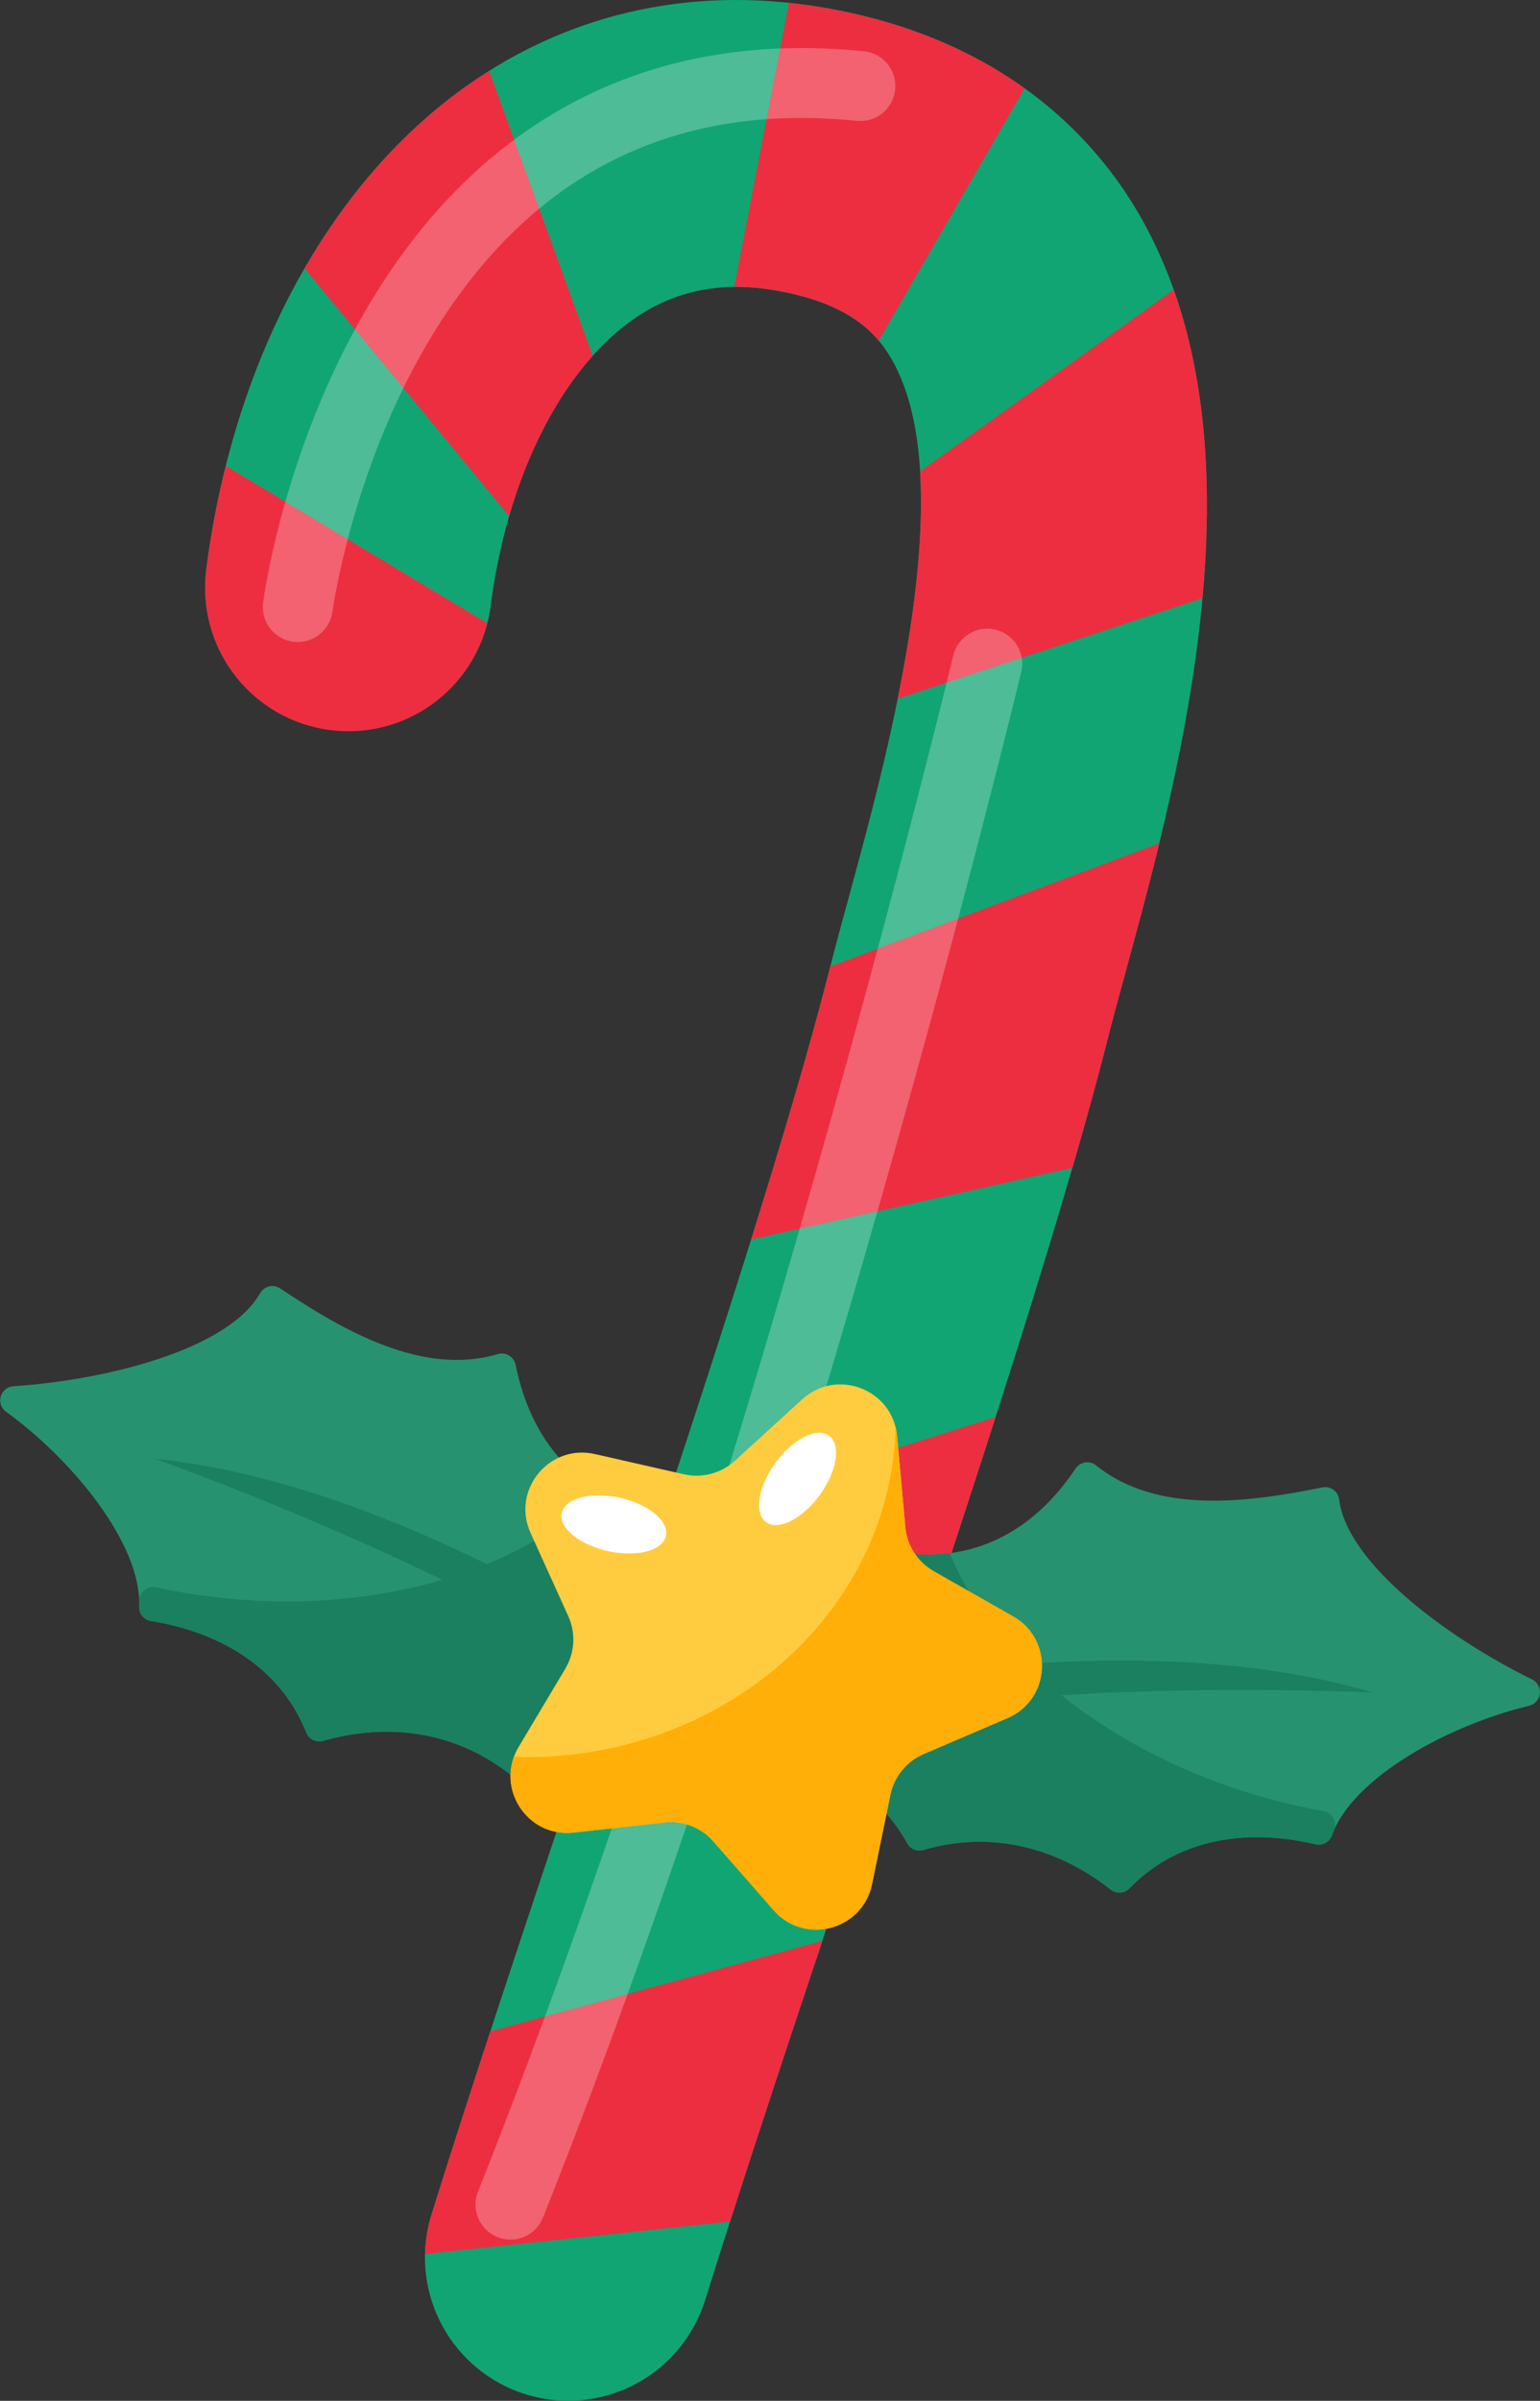 <svg width="95" height="148" viewBox="0 0 95 148" fill="none" xmlns="http://www.w3.org/2000/svg">
<rect x="0" y="0" width="95" height="148" fill="#333333" stroke="none"/>
<g clip-path="url(#clip0_1003_4920)">
<path d="M52.769 113.545C58.89 95.253 65.218 76.338 68.343 64.004C68.641 62.827 69.026 61.416 69.434 59.922C72.874 47.319 78.633 26.227 69.684 12.253C66.86 7.844 61.267 2.216 50.663 0.444C42.46 -0.926 34.704 0.89 28.23 5.697C19.984 11.821 14.332 22.542 12.723 35.112C12.431 37.435 13.073 39.778 14.507 41.629C15.941 43.479 18.052 44.685 20.375 44.983C22.697 45.281 25.044 44.645 26.898 43.216C28.753 41.787 29.965 39.681 30.269 37.36C31.256 29.646 34.437 23.116 38.779 19.893C41.374 17.967 44.305 17.311 47.746 17.886C52.304 18.648 53.947 20.479 54.786 21.788C59.501 29.15 54.862 46.144 52.37 55.273C51.938 56.847 51.534 58.334 51.196 59.669C48.233 71.362 42.011 89.958 35.994 107.942C32.492 118.41 29.183 128.297 26.615 136.531C25.939 138.699 26.124 141.042 27.131 143.077C28.138 145.112 29.889 146.681 32.022 147.461C32.154 147.509 32.289 147.555 32.426 147.597C34.665 148.295 37.09 148.075 39.167 146.986C41.244 145.897 42.803 144.028 43.502 141.79C46.016 133.729 49.296 123.924 52.769 113.545Z" fill="#11A574"/>
<path d="M30.176 4.377C29.517 4.791 28.866 5.225 28.23 5.697C24.511 8.463 21.32 12.161 18.788 16.544L31.407 31.817C32.559 27.835 34.342 24.412 36.56 21.936L30.176 4.377Z" fill="#ED2E40"/>
<path d="M12.723 35.112C12.435 37.345 13.01 39.604 14.332 41.427C15.653 43.25 17.621 44.5 19.833 44.922C22.046 45.345 24.336 44.907 26.236 43.698C28.137 42.49 29.504 40.602 30.059 38.42L13.928 28.723C13.4 30.827 12.998 32.961 12.723 35.112Z" fill="#ED2E40"/>
<path d="M54.209 20.998L63.204 5.445C60.114 3.23 56.031 1.344 50.663 0.448C49.993 0.336 49.329 0.253 48.667 0.184L45.294 17.685C46.117 17.679 46.939 17.746 47.751 17.885C51.442 18.499 53.221 19.819 54.209 20.998Z" fill="#ED2E40"/>
<path d="M50.728 119.65L30.247 125.221C28.931 129.233 27.706 133.03 26.614 136.527C26.371 137.312 26.238 138.126 26.219 138.947L45.035 136.947C46.733 131.657 48.674 125.803 50.728 119.65Z" fill="#ED2E40"/>
<path d="M72.406 17.863L56.758 29.059C57.017 33.309 56.343 38.3 55.374 43.075L74.175 36.876C74.772 30.366 74.488 23.746 72.406 17.863Z" fill="#ED2E40"/>
<path d="M35.493 109.432L55.515 105.324C57.56 99.192 59.569 93.112 61.418 87.352L40.66 93.921C39.13 98.545 37.554 103.258 35.99 107.931L35.493 109.432Z" fill="#ED2E40"/>
<path d="M46.336 76.41L66.153 71.992C66.99 69.114 67.729 66.433 68.343 64.008C68.641 62.83 69.026 61.419 69.434 59.926C70.083 57.547 70.817 54.864 71.516 51.984L51.222 59.575L51.199 59.661C50.019 64.308 48.325 70.051 46.336 76.41Z" fill="#ED2E40"/>
<g opacity="0.5">
<path opacity="0.5" d="M17.629 39.449C17.169 39.281 16.78 38.961 16.526 38.543C16.272 38.124 16.168 37.632 16.232 37.147C16.28 36.769 17.489 27.81 22.562 19.123C29.446 7.329 40.078 1.809 53.306 3.162C53.873 3.223 54.393 3.506 54.752 3.949C55.111 4.392 55.279 4.958 55.221 5.525C55.163 6.092 54.883 6.613 54.442 6.974C54.001 7.335 53.434 7.507 52.867 7.452C41.325 6.272 32.403 10.894 26.35 21.191C21.68 29.133 20.52 37.616 20.509 37.702C20.434 38.269 20.136 38.783 19.682 39.131C19.229 39.48 18.655 39.634 18.087 39.56C17.931 39.539 17.778 39.502 17.629 39.449Z" fill="white"/>
</g>
<g opacity="0.5">
<path opacity="0.5" d="M30.751 137.931L30.691 137.908C30.16 137.695 29.735 137.281 29.509 136.756C29.283 136.23 29.274 135.637 29.485 135.106C45.934 93.871 58.675 40.94 58.805 40.41C58.871 40.135 58.99 39.875 59.157 39.645C59.323 39.416 59.533 39.222 59.774 39.074C60.016 38.926 60.284 38.826 60.564 38.782C60.843 38.737 61.129 38.748 61.405 38.814C61.68 38.88 61.94 38.999 62.17 39.166C62.399 39.332 62.593 39.542 62.742 39.783C62.89 40.024 62.989 40.292 63.034 40.572C63.078 40.852 63.067 41.137 63.002 41.413C62.873 41.945 50.063 95.172 33.496 136.703C33.289 137.225 32.886 137.645 32.373 137.874C31.86 138.103 31.279 138.124 30.751 137.931Z" fill="white"/>
</g>
<path d="M94.51 103.529C89.235 100.936 83.089 96.354 82.605 92.415C82.588 92.298 82.548 92.186 82.486 92.086C82.424 91.985 82.342 91.899 82.245 91.831C82.149 91.763 82.039 91.716 81.924 91.692C81.808 91.669 81.689 91.669 81.573 91.693C77.009 92.614 71.391 93.382 67.604 90.325C67.509 90.252 67.401 90.198 67.284 90.169C67.168 90.139 67.047 90.134 66.929 90.154C66.811 90.174 66.698 90.218 66.598 90.283C66.498 90.349 66.412 90.434 66.347 90.534C63.792 94.35 59.814 96.829 54.124 95.454C54.002 95.423 53.874 95.419 53.749 95.442C53.625 95.466 53.508 95.516 53.405 95.589C53.302 95.662 53.216 95.757 53.153 95.867C53.091 95.977 53.053 96.099 53.042 96.225C52.858 98.637 51.609 101.112 48.949 103.563C48.291 104.168 48.862 105.249 49.733 105.05C61.221 102.428 73.124 102.186 84.709 104.339C72.934 102.668 60.94 103.469 49.493 106.691C48.666 106.925 48.628 108.079 49.442 108.358C52.527 109.412 54.813 111.493 55.952 113.611C56.044 113.787 56.195 113.926 56.377 114.005C56.56 114.083 56.764 114.097 56.956 114.043C61.133 112.825 65.189 113.866 68.517 116.485C68.686 116.618 68.898 116.684 69.112 116.669C69.326 116.654 69.527 116.56 69.676 116.405C72.438 113.546 76.538 112.611 81.156 113.69C81.359 113.739 81.574 113.712 81.759 113.614C81.944 113.516 82.086 113.353 82.16 113.157C83.457 109.527 89.474 106.31 94.334 105.153C94.507 105.111 94.663 105.016 94.781 104.881C94.898 104.747 94.972 104.58 94.991 104.403C95.01 104.226 94.974 104.047 94.888 103.89C94.802 103.734 94.671 103.608 94.51 103.529Z" fill="#279270"/>
<path d="M63.805 103.041C61.428 100.803 59.638 98.312 58.583 95.746C56.94 95.961 55.102 95.801 53.055 95.157C53.239 98.722 51.173 102.454 45.704 106.072C51.613 104.423 57.681 103.407 63.805 103.041Z" fill="#1A8060"/>
<path d="M81.658 111.649C80.247 111.398 78.851 111.067 77.477 110.659C72.587 109.206 68.32 106.89 64.999 104.101C64.909 104.026 64.806 103.969 64.695 103.935C64.584 103.9 64.467 103.887 64.351 103.898C59.325 104.389 54.353 105.324 49.493 106.692C48.666 106.925 48.628 108.08 49.443 108.358C52.528 109.412 54.813 111.494 55.952 113.611C56.044 113.787 56.194 113.926 56.377 114.005C56.56 114.083 56.764 114.097 56.956 114.043C61.132 112.825 65.189 113.866 68.517 116.485C68.686 116.618 68.898 116.684 69.112 116.669C69.326 116.654 69.527 116.56 69.676 116.405C72.444 113.546 76.539 112.61 81.157 113.691C81.361 113.739 81.575 113.712 81.76 113.614C81.945 113.516 82.087 113.354 82.161 113.158C82.197 113.056 82.237 112.955 82.281 112.855C82.335 112.736 82.361 112.606 82.358 112.476C82.355 112.345 82.322 112.217 82.262 112.101C82.202 111.985 82.116 111.884 82.012 111.806C81.907 111.727 81.786 111.674 81.658 111.649Z" fill="#1A8060"/>
<path d="M44.314 105.579C44.314 105.579 67.646 99.269 84.709 104.339C84.709 104.339 53.946 102.847 45.447 108.951L44.314 105.579Z" fill="#1A8060"/>
<path d="M0.816 85.457C6.678 85.063 14.109 83.164 16.057 79.7C16.117 79.599 16.197 79.511 16.293 79.442C16.388 79.373 16.497 79.324 16.611 79.298C16.727 79.272 16.846 79.27 16.961 79.292C17.077 79.314 17.187 79.359 17.285 79.425C21.155 82.012 26.06 84.857 30.726 83.468C30.841 83.436 30.962 83.428 31.081 83.445C31.199 83.462 31.313 83.503 31.415 83.566C31.516 83.629 31.604 83.713 31.672 83.811C31.739 83.91 31.786 84.022 31.808 84.139C32.72 88.639 35.456 92.443 41.242 93.334C41.368 93.352 41.487 93.397 41.593 93.466C41.699 93.535 41.789 93.626 41.856 93.733C41.924 93.84 41.967 93.96 41.983 94.085C41.999 94.21 41.987 94.338 41.949 94.458C41.203 96.758 41.416 99.521 42.945 102.8C43.322 103.61 42.384 104.393 41.653 103.878C32.026 97.087 21.108 92.34 9.574 89.929C21.101 92.858 31.89 98.158 41.253 105.489C41.929 106.019 41.524 107.102 40.666 107.046C37.412 106.848 34.505 107.906 32.646 109.431C32.494 109.56 32.302 109.633 32.103 109.637C31.904 109.64 31.709 109.575 31.552 109.452C28.152 106.739 24.004 106.16 19.93 107.318C19.723 107.375 19.503 107.354 19.311 107.258C19.119 107.162 18.97 106.999 18.892 106.799C17.422 103.105 13.989 100.682 9.307 99.926C9.1 99.894 8.912 99.788 8.778 99.626C8.645 99.466 8.575 99.261 8.581 99.052C8.767 95.202 4.42 89.939 0.365 87.023C0.222 86.918 0.115 86.771 0.058 86.603C0.001 86.435 -0.003 86.254 0.046 86.083C0.095 85.912 0.195 85.761 0.333 85.649C0.471 85.537 0.639 85.47 0.816 85.457Z" fill="#279270"/>
<path d="M29.403 96.672C32.452 95.506 35.055 93.882 37.008 91.91C38.445 92.733 40.208 93.283 42.343 93.466C40.818 96.694 41.306 100.931 44.993 106.356C40.154 102.585 34.928 99.338 29.403 96.672Z" fill="#1A8060"/>
<path d="M9.616 97.849C11.017 98.153 12.433 98.377 13.859 98.522C18.935 99.041 23.763 98.516 27.895 97.198C28.006 97.162 28.123 97.149 28.239 97.159C28.356 97.169 28.469 97.202 28.572 97.257C33.033 99.62 37.277 102.374 41.252 105.487C41.928 106.016 41.522 107.098 40.665 107.043C37.411 106.846 34.505 107.903 32.646 109.429C32.494 109.558 32.302 109.631 32.103 109.635C31.903 109.638 31.708 109.573 31.551 109.45C28.152 106.737 24.004 106.158 19.93 107.315C19.723 107.373 19.503 107.352 19.311 107.256C19.119 107.16 18.97 106.996 18.892 106.797C17.422 103.103 13.988 100.68 9.305 99.923C9.099 99.891 8.911 99.785 8.777 99.624C8.644 99.463 8.574 99.259 8.581 99.05C8.585 98.942 8.587 98.833 8.585 98.723C8.581 98.594 8.606 98.465 8.659 98.346C8.712 98.227 8.791 98.122 8.89 98.038C8.989 97.954 9.105 97.893 9.231 97.86C9.357 97.828 9.488 97.824 9.616 97.849Z" fill="#1A8060"/>
<path d="M46.465 106.427C46.465 106.427 27.287 91.721 9.575 89.93C9.575 89.93 38.596 100.24 44.135 109.114L46.465 106.427Z" fill="#1A8060"/>
<path d="M62.502 99.648L57.606 96.865C57.115 96.586 56.698 96.192 56.392 95.717C56.086 95.242 55.9 94.7 55.849 94.138L55.339 88.531C55.08 85.649 51.628 84.31 49.488 86.261L45.327 90.056C44.91 90.436 44.407 90.71 43.86 90.855C43.314 90.999 42.741 91.009 42.19 90.884L36.697 89.635C33.873 88.994 31.534 91.859 32.729 94.495L35.054 99.623C35.288 100.138 35.394 100.701 35.363 101.265C35.332 101.829 35.165 102.377 34.876 102.862L31.991 107.696C30.508 110.184 32.511 113.292 35.39 112.97L40.987 112.345C41.549 112.282 42.118 112.356 42.645 112.56C43.172 112.764 43.642 113.093 44.014 113.519L47.724 117.754C49.627 119.933 53.209 118.99 53.793 116.154L54.927 110.64C55.041 110.087 55.287 109.569 55.644 109.132C56.002 108.694 56.46 108.349 56.979 108.127L62.157 105.91C64.812 104.771 65.02 101.078 62.502 99.648Z" fill="#FFCC3F"/>
<path d="M50.568 92.164C51.64 90.693 51.897 89.055 51.142 88.505C50.388 87.956 48.907 88.703 47.835 90.174C46.763 91.645 46.505 93.283 47.26 93.833C48.015 94.382 49.496 93.635 50.568 92.164Z" fill="white"/>
<path d="M41.081 94.68C41.282 93.77 40.005 92.717 38.23 92.327C36.456 91.937 34.855 92.358 34.655 93.268C34.455 94.178 35.731 95.231 37.506 95.621C39.281 96.011 40.881 95.59 41.081 94.68Z" fill="white"/>
<path d="M62.502 99.648L57.606 96.865C57.115 96.586 56.699 96.192 56.392 95.717C56.087 95.242 55.9 94.7 55.849 94.138L55.34 88.531C55.322 88.346 55.29 88.161 55.244 87.98C54.971 99.257 44.859 108.324 32.416 108.324C32.178 108.324 31.941 108.314 31.704 108.308C30.839 110.662 32.742 113.267 35.386 112.971L40.983 112.346C41.545 112.283 42.114 112.356 42.641 112.561C43.168 112.765 43.638 113.094 44.01 113.519L47.72 117.755C49.623 119.934 53.205 118.991 53.789 116.155L54.923 110.641C55.037 110.088 55.283 109.57 55.64 109.133C55.998 108.695 56.456 108.35 56.975 108.128L62.152 105.911C64.813 104.771 65.02 101.078 62.502 99.648Z" fill="#FFAF07"/>
</g>
<defs>
<clipPath id="clip0_1003_4920">
<rect width="95" height="148" fill="white"/>
</clipPath>
</defs>
</svg>

